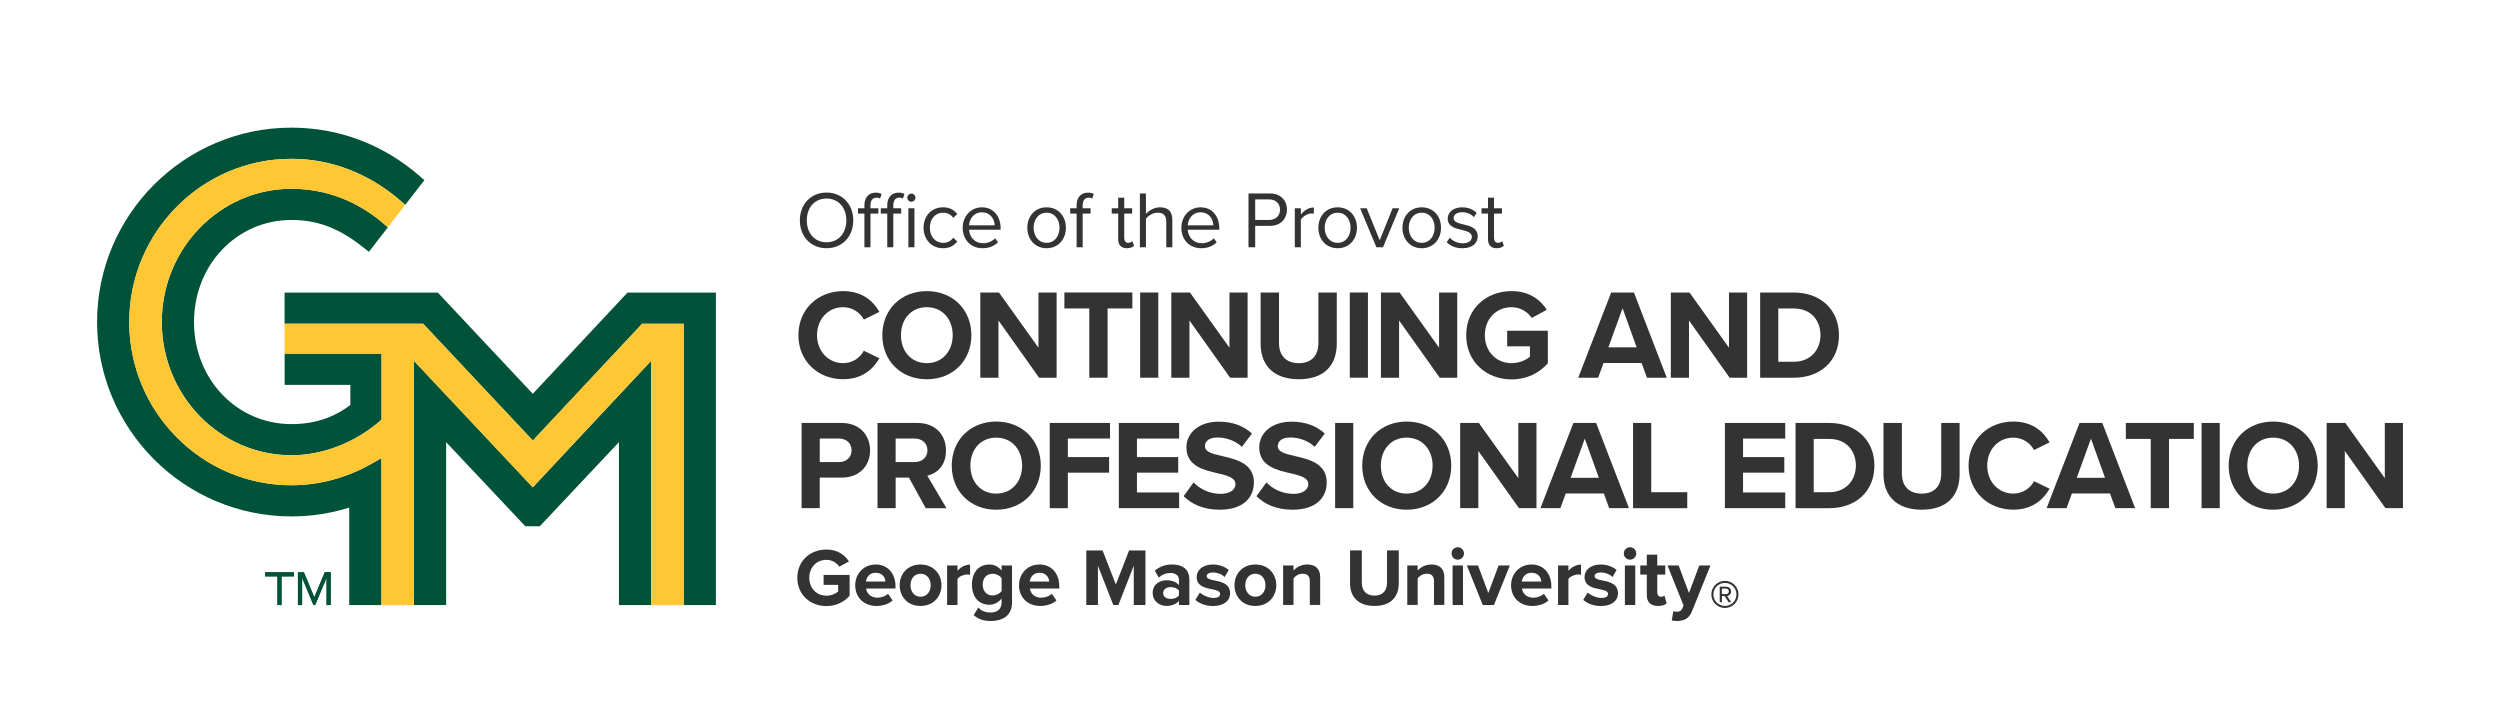 <?xml version="1.0" encoding="UTF-8"?> <svg xmlns="http://www.w3.org/2000/svg" id="logos" viewBox="0 0 929.48 261.26"><defs><style> .cls-1 { fill: #005239; } .cls-2 { fill: #ffc733; } .cls-3 { fill: #333; } </style></defs><g><path class="cls-3" d="M307.25,204.31c4.2,0,6.84,2.04,8.39,4.44l-3.59,1.95c-.94-1.43-2.68-2.55-4.81-2.55-3.68,0-6.36,2.83-6.36,6.66s2.68,6.66,6.36,6.66c1.86,0,3.5-.76,4.38-1.55v-2.46h-5.41v-3.71h9.67v7.75c-2.07,2.31-4.96,3.83-8.64,3.83-5.93,0-10.8-4.14-10.8-10.52s4.87-10.49,10.8-10.49Z"></path><path class="cls-3" d="M325.58,209.87c4.38,0,7.36,3.28,7.36,8.09v.85h-10.92c.24,1.86,1.73,3.41,4.23,3.41,1.37,0,2.98-.55,3.92-1.46l1.7,2.49c-1.49,1.37-3.77,2.04-6.05,2.04-4.47,0-7.85-3.01-7.85-7.72,0-4.26,3.13-7.69,7.6-7.69ZM321.96,216.2h7.24c-.09-1.4-1.06-3.25-3.62-3.25-2.4,0-3.44,1.79-3.62,3.25Z"></path><path class="cls-3" d="M334.49,217.57c0-4.17,2.92-7.69,7.75-7.69s7.79,3.53,7.79,7.69-2.92,7.72-7.79,7.72-7.75-3.53-7.75-7.72ZM346.02,217.57c0-2.28-1.37-4.26-3.77-4.26s-3.74,1.98-3.74,4.26,1.34,4.29,3.74,4.29,3.77-1.98,3.77-4.29Z"></path><path class="cls-3" d="M352.13,224.93v-14.69h3.86v2.01c1.03-1.31,2.86-2.34,4.68-2.34v3.77c-.27-.06-.64-.09-1.06-.09-1.28,0-2.98.7-3.62,1.64v9.7h-3.86Z"></path><path class="cls-3" d="M363.75,225.9c1.19,1.31,2.74,1.83,4.59,1.83s4.04-.82,4.04-3.71v-1.49c-1.16,1.46-2.74,2.31-4.53,2.31-3.68,0-6.48-2.58-6.48-7.48s2.77-7.48,6.48-7.48c1.76,0,3.35.76,4.53,2.25v-1.89h3.89v13.68c0,5.6-4.32,6.96-7.94,6.96-2.52,0-4.5-.58-6.33-2.19l1.73-2.8ZM372.39,214.98c-.64-.97-2.04-1.67-3.31-1.67-2.19,0-3.71,1.52-3.71,4.04s1.52,4.04,3.71,4.04c1.28,0,2.68-.73,3.31-1.67v-4.74Z"></path><path class="cls-3" d="M386.47,209.87c4.38,0,7.36,3.28,7.36,8.09v.85h-10.92c.24,1.86,1.73,3.41,4.23,3.41,1.37,0,2.98-.55,3.92-1.46l1.7,2.49c-1.49,1.37-3.77,2.04-6.05,2.04-4.47,0-7.85-3.01-7.85-7.72,0-4.26,3.13-7.69,7.6-7.69ZM382.85,216.2h7.24c-.09-1.4-1.06-3.25-3.62-3.25-2.4,0-3.44,1.79-3.62,3.25Z"></path><path class="cls-3" d="M421.53,224.93v-14.6l-5.72,14.6h-1.89l-5.72-14.6v14.6h-4.32v-20.28h6.05l4.93,12.65,4.93-12.65h6.08v20.28h-4.35Z"></path><path class="cls-3" d="M438.32,224.93v-1.52c-1,1.19-2.74,1.88-4.65,1.88-2.34,0-5.11-1.58-5.11-4.87s2.77-4.68,5.11-4.68c1.95,0,3.68.61,4.65,1.79v-2.04c0-1.49-1.28-2.46-3.22-2.46-1.58,0-3.04.58-4.29,1.73l-1.46-2.58c1.79-1.58,4.11-2.31,6.42-2.31,3.35,0,6.42,1.34,6.42,5.57v9.49h-3.86ZM438.32,219.57c-.64-.85-1.85-1.28-3.1-1.28-1.52,0-2.77.82-2.77,2.22s1.25,2.16,2.77,2.16c1.25,0,2.46-.43,3.1-1.28v-1.82Z"></path><path class="cls-3" d="M446.1,220.3c1.06,1,3.25,2.01,5.08,2.01,1.67,0,2.46-.58,2.46-1.49,0-1.03-1.28-1.4-2.95-1.73-2.52-.49-5.78-1.09-5.78-4.59,0-2.46,2.16-4.62,6.02-4.62,2.49,0,4.47.85,5.9,2.01l-1.52,2.65c-.88-.94-2.55-1.7-4.35-1.7-1.4,0-2.31.52-2.31,1.37,0,.91,1.16,1.25,2.8,1.58,2.52.49,5.9,1.16,5.9,4.81,0,2.71-2.28,4.71-6.36,4.71-2.55,0-5.02-.85-6.57-2.28l1.67-2.71Z"></path><path class="cls-3" d="M458.97,217.57c0-4.17,2.92-7.69,7.75-7.69s7.79,3.53,7.79,7.69-2.92,7.72-7.79,7.72-7.75-3.53-7.75-7.72ZM470.49,217.57c0-2.28-1.37-4.26-3.77-4.26s-3.74,1.98-3.74,4.26,1.34,4.29,3.74,4.29,3.77-1.98,3.77-4.29Z"></path><path class="cls-3" d="M486.98,224.93v-8.88c0-2.04-1.06-2.74-2.71-2.74-1.52,0-2.71.85-3.35,1.73v9.88h-3.86v-14.69h3.86v1.92c.94-1.13,2.74-2.28,5.14-2.28,3.22,0,4.77,1.83,4.77,4.68v10.37h-3.86Z"></path><path class="cls-3" d="M501.94,204.64h4.38v12.04c0,2.83,1.55,4.77,4.71,4.77s4.65-1.95,4.65-4.77v-12.04h4.38v12.16c0,5.05-2.89,8.48-9.03,8.48s-9.09-3.47-9.09-8.45v-12.19Z"></path><path class="cls-3" d="M533.14,224.93v-8.88c0-2.04-1.06-2.74-2.71-2.74-1.52,0-2.71.85-3.35,1.73v9.88h-3.86v-14.69h3.86v1.92c.94-1.13,2.74-2.28,5.14-2.28,3.22,0,4.77,1.83,4.77,4.68v10.37h-3.86Z"></path><path class="cls-3" d="M539.68,205.77c0-1.28,1.06-2.31,2.31-2.31s2.31,1.03,2.31,2.31-1.03,2.31-2.31,2.31-2.31-1.03-2.31-2.31ZM540.07,224.93v-14.69h3.86v14.69h-3.86Z"></path><path class="cls-3" d="M551.27,224.93l-5.9-14.69h4.14l3.83,10.22,3.83-10.22h4.17l-5.9,14.69h-4.17Z"></path><path class="cls-3" d="M569.42,209.87c4.38,0,7.36,3.28,7.36,8.09v.85h-10.92c.24,1.86,1.73,3.41,4.23,3.41,1.37,0,2.98-.55,3.92-1.46l1.7,2.49c-1.49,1.37-3.77,2.04-6.05,2.04-4.47,0-7.85-3.01-7.85-7.72,0-4.26,3.13-7.69,7.6-7.69ZM565.8,216.2h7.24c-.09-1.4-1.06-3.25-3.62-3.25-2.4,0-3.44,1.79-3.62,3.25Z"></path><path class="cls-3" d="M579.27,224.93v-14.69h3.86v2.01c1.03-1.31,2.86-2.34,4.68-2.34v3.77c-.27-.06-.64-.09-1.06-.09-1.28,0-2.98.7-3.62,1.64v9.7h-3.86Z"></path><path class="cls-3" d="M590.31,220.3c1.06,1,3.25,2.01,5.08,2.01,1.67,0,2.46-.58,2.46-1.49,0-1.03-1.28-1.4-2.95-1.73-2.52-.49-5.78-1.09-5.78-4.59,0-2.46,2.16-4.62,6.02-4.62,2.49,0,4.47.85,5.9,2.01l-1.52,2.65c-.88-.94-2.55-1.7-4.35-1.7-1.4,0-2.31.52-2.31,1.37,0,.91,1.16,1.25,2.8,1.58,2.52.49,5.9,1.16,5.9,4.81,0,2.71-2.28,4.71-6.36,4.71-2.55,0-5.02-.85-6.57-2.28l1.67-2.71Z"></path><path class="cls-3" d="M603.72,205.77c0-1.28,1.06-2.31,2.31-2.31s2.31,1.03,2.31,2.31-1.03,2.31-2.31,2.31-2.31-1.03-2.31-2.31ZM604.12,224.93v-14.69h3.86v14.69h-3.86Z"></path><path class="cls-3" d="M612.27,221.28v-7.66h-2.43v-3.38h2.43v-4.01h3.89v4.01h2.98v3.38h-2.98v6.63c0,.91.49,1.61,1.34,1.61.58,0,1.12-.21,1.34-.43l.82,2.92c-.58.52-1.61.94-3.22.94-2.71,0-4.17-1.4-4.17-4.01Z"></path><path class="cls-3" d="M622.12,227.21c.33.15.85.24,1.22.24,1,0,1.67-.27,2.04-1.06l.55-1.25-5.96-14.9h4.14l3.83,10.22,3.83-10.22h4.17l-6.9,17.09c-1.09,2.77-3.04,3.5-5.57,3.56-.46,0-1.43-.09-1.92-.21l.58-3.47Z"></path><path class="cls-3" d="M636.27,221c0-2.8,2.26-5.04,5.04-5.04s5.04,2.23,5.04,5.04-2.23,5.04-5.04,5.04-5.04-2.26-5.04-5.04ZM637.03,221c0,2.35,1.9,4.28,4.28,4.28s4.28-1.92,4.28-4.28-1.92-4.28-4.28-4.28-4.28,1.9-4.28,4.28ZM642.69,223.9l-1.5-2.28h-1v2.28h-.81v-5.77h2.35c1.02,0,1.88.69,1.88,1.76,0,1.28-1.14,1.71-1.47,1.71l1.54,2.3h-1ZM640.19,218.84v2.04h1.54c.55,0,1.04-.4,1.04-1,0-.64-.5-1.04-1.04-1.04h-1.54Z"></path></g><g><path class="cls-3" d="M307.31,71.59c5.91,0,9.93,4.44,9.93,10.35s-4.02,10.35-9.93,10.35-9.93-4.44-9.93-10.35,3.99-10.35,9.93-10.35ZM307.31,73.81c-4.5,0-7.35,3.45-7.35,8.13s2.85,8.13,7.35,8.13,7.35-3.48,7.35-8.13-2.88-8.13-7.35-8.13Z"></path><path class="cls-3" d="M323.63,91.93h-2.25v-12.51h-2.4v-1.98h2.4v-1.11c0-3,1.68-4.71,4.2-4.71.84,0,1.62.15,2.19.51l-.57,1.68c-.36-.21-.78-.33-1.29-.33-1.47,0-2.28,1.02-2.28,2.85v1.11h2.94v1.98h-2.94v12.51ZM335.06,79.42h-2.94v12.51h-2.25v-12.51h-2.4v-1.98h2.4v-1.11c0-3,1.68-4.71,4.2-4.71.84,0,1.62.15,2.19.51l-.57,1.71c-.33-.21-.72-.36-1.29-.36-1.47,0-2.28,1.02-2.28,2.85v1.11h2.94v1.98ZM337.34,73.48c0-.84.69-1.5,1.5-1.5s1.53.66,1.53,1.5-.69,1.53-1.53,1.53-1.5-.69-1.5-1.53ZM337.73,91.93v-14.49h2.25v14.49h-2.25Z"></path><path class="cls-3" d="M350.6,77.08c2.64,0,4.2,1.08,5.31,2.52l-1.5,1.38c-.96-1.32-2.19-1.89-3.69-1.89-3.09,0-5.01,2.37-5.01,5.58s1.92,5.61,5.01,5.61c1.5,0,2.73-.6,3.69-1.89l1.5,1.38c-1.11,1.44-2.67,2.52-5.31,2.52-4.32,0-7.23-3.3-7.23-7.62s2.91-7.59,7.23-7.59Z"></path><path class="cls-3" d="M365.06,77.08c4.38,0,6.96,3.42,6.96,7.77v.57h-11.73c.18,2.73,2.1,5.01,5.22,5.01,1.65,0,3.33-.66,4.47-1.83l1.08,1.47c-1.44,1.44-3.39,2.22-5.76,2.22-4.29,0-7.38-3.09-7.38-7.62,0-4.2,3-7.59,7.14-7.59ZM360.29,83.77h9.51c-.03-2.16-1.47-4.83-4.77-4.83-3.09,0-4.62,2.61-4.74,4.83Z"></path><path class="cls-3" d="M381.95,84.67c0-4.2,2.76-7.59,7.17-7.59s7.17,3.39,7.17,7.59-2.76,7.62-7.17,7.62-7.17-3.42-7.17-7.62ZM393.92,84.67c0-2.94-1.71-5.58-4.8-5.58s-4.83,2.64-4.83,5.58,1.74,5.61,4.83,5.61,4.8-2.64,4.8-5.61Z"></path><path class="cls-3" d="M402.53,79.42v12.51h-2.25v-12.51h-2.4v-1.98h2.4v-1.11c0-3,1.68-4.71,4.2-4.71.84,0,1.62.15,2.19.51l-.57,1.68c-.36-.21-.78-.33-1.29-.33-1.47,0-2.28,1.02-2.28,2.85v1.11h2.94v1.98h-2.94Z"></path><path class="cls-3" d="M415.73,88.9v-9.48h-2.4v-1.98h2.4v-3.96h2.25v3.96h2.94v1.98h-2.94v9c0,1.08.48,1.86,1.47,1.86.63,0,1.23-.27,1.53-.6l.66,1.68c-.57.54-1.38.93-2.7.93-2.13,0-3.21-1.23-3.21-3.39Z"></path><path class="cls-3" d="M433.61,91.93v-9.54c0-2.55-1.32-3.3-3.27-3.3-1.74,0-3.42,1.08-4.29,2.25v10.59h-2.25v-20.01h2.25v7.62c1.02-1.2,3-2.46,5.19-2.46,3.03,0,4.62,1.47,4.62,4.62v10.23h-2.25Z"></path><path class="cls-3" d="M446.36,77.08c4.38,0,6.96,3.42,6.96,7.77v.57h-11.73c.18,2.73,2.1,5.01,5.22,5.01,1.65,0,3.33-.66,4.47-1.83l1.08,1.47c-1.44,1.44-3.39,2.22-5.76,2.22-4.29,0-7.38-3.09-7.38-7.62,0-4.2,3-7.59,7.14-7.59ZM441.59,83.77h9.51c-.03-2.16-1.47-4.83-4.77-4.83-3.09,0-4.62,2.61-4.74,4.83Z"></path><path class="cls-3" d="M464.18,91.93v-20.01h8.04c4.02,0,6.27,2.76,6.27,6.03s-2.31,6.03-6.27,6.03h-5.55v7.95h-2.49ZM471.92,74.14h-5.25v7.62h5.25c2.37,0,3.99-1.56,3.99-3.81s-1.62-3.81-3.99-3.81Z"></path><path class="cls-3" d="M481.4,91.93v-14.49h2.25v2.34c1.17-1.53,2.85-2.64,4.83-2.64v2.31c-.27-.06-.54-.09-.9-.09-1.38,0-3.27,1.14-3.93,2.31v10.26h-2.25Z"></path><path class="cls-3" d="M490.16,84.67c0-4.2,2.76-7.59,7.17-7.59s7.17,3.39,7.17,7.59-2.76,7.62-7.17,7.62-7.17-3.42-7.17-7.62ZM502.13,84.67c0-2.94-1.71-5.58-4.8-5.58s-4.83,2.64-4.83,5.58,1.74,5.61,4.83,5.61,4.8-2.64,4.8-5.61Z"></path><path class="cls-3" d="M511.73,91.93l-6.03-14.49h2.43l4.83,11.88,4.8-11.88h2.46l-6.03,14.49h-2.46Z"></path><path class="cls-3" d="M521.42,84.67c0-4.2,2.76-7.59,7.17-7.59s7.17,3.39,7.17,7.59-2.76,7.62-7.17,7.62-7.17-3.42-7.17-7.62ZM533.39,84.67c0-2.94-1.71-5.58-4.8-5.58s-4.83,2.64-4.83,5.58,1.74,5.61,4.83,5.61,4.8-2.64,4.8-5.61Z"></path><path class="cls-3" d="M539.03,88.39c.96,1.11,2.79,2.07,4.77,2.07,2.22,0,3.42-.99,3.42-2.4,0-1.59-1.77-2.1-3.72-2.58-2.46-.57-5.25-1.23-5.25-4.23,0-2.25,1.95-4.17,5.4-4.17,2.46,0,4.2.93,5.37,2.1l-1.05,1.56c-.87-1.05-2.46-1.83-4.32-1.83-1.98,0-3.21.9-3.21,2.19,0,1.41,1.65,1.86,3.54,2.31,2.52.57,5.43,1.29,5.43,4.5,0,2.43-1.95,4.38-5.7,4.38-2.37,0-4.38-.72-5.85-2.28l1.17-1.62Z"></path><path class="cls-3" d="M553.22,88.9v-9.48h-2.4v-1.98h2.4v-3.96h2.25v3.96h2.94v1.98h-2.94v9c0,1.08.48,1.86,1.47,1.86.63,0,1.23-.27,1.53-.6l.66,1.68c-.57.54-1.38.93-2.7.93-2.13,0-3.21-1.23-3.21-3.39Z"></path><path class="cls-3" d="M296.84,124.62c0-9.74,7.36-16.39,16.62-16.39,7.22,0,11.26,3.8,13.49,7.74l-5.79,2.85c-1.33-2.56-4.18-4.61-7.7-4.61-5.51,0-9.69,4.42-9.69,10.4s4.18,10.4,9.69,10.4c3.51,0,6.37-2,7.7-4.61l5.79,2.8c-2.28,3.94-6.27,7.79-13.49,7.79-9.26,0-16.62-6.65-16.62-16.39Z"></path><path class="cls-3" d="M344.57,108.23c9.59,0,16.58,6.84,16.58,16.39s-6.98,16.39-16.58,16.39-16.53-6.84-16.53-16.39,6.98-16.39,16.53-16.39ZM344.57,114.21c-5.84,0-9.6,4.46-9.6,10.4s3.75,10.4,9.6,10.4,9.64-4.51,9.64-10.4-3.8-10.4-9.64-10.4Z"></path><path class="cls-3" d="M386.33,140.43l-15.11-21.28v21.28h-6.75v-31.68h6.94l14.68,20.52v-20.52h6.75v31.68h-6.51Z"></path><path class="cls-3" d="M404.99,140.43v-25.75h-9.26v-5.94h25.27v5.94h-9.21v25.75h-6.79Z"></path><path class="cls-3" d="M423.9,140.43v-31.68h6.75v31.68h-6.75Z"></path><path class="cls-3" d="M457.34,140.43l-15.11-21.28v21.28h-6.75v-31.68h6.94l14.68,20.52v-20.52h6.75v31.68h-6.51Z"></path><path class="cls-3" d="M468.69,108.75h6.84v18.81c0,4.42,2.42,7.46,7.36,7.46s7.27-3.04,7.27-7.46v-18.81h6.84v19c0,7.88-4.51,13.25-14.11,13.25s-14.2-5.42-14.2-13.21v-19.05Z"></path><path class="cls-3" d="M501.84,140.43v-31.68h6.75v31.68h-6.75Z"></path><path class="cls-3" d="M535.28,140.43l-15.11-21.28v21.28h-6.75v-31.68h6.94l14.68,20.52v-20.52h6.75v31.68h-6.51Z"></path><path class="cls-3" d="M561.98,108.23c6.56,0,10.69,3.18,13.11,6.94l-5.61,3.04c-1.47-2.23-4.18-3.99-7.5-3.99-5.75,0-9.93,4.42-9.93,10.4s4.18,10.4,9.93,10.4c2.9,0,5.46-1.19,6.84-2.42v-3.85h-8.46v-5.79h15.11v12.11c-3.23,3.61-7.74,5.99-13.49,5.99-9.26,0-16.86-6.46-16.86-16.44s7.6-16.39,16.86-16.39Z"></path><path class="cls-3" d="M612.33,140.43l-1.99-5.46h-14.16l-2,5.46h-7.41l12.25-31.68h8.46l12.21,31.68h-7.36ZM603.26,114.59l-5.27,14.54h10.5l-5.23-14.54Z"></path><path class="cls-3" d="M643.06,140.43l-15.11-21.28v21.28h-6.75v-31.68h6.94l14.68,20.52v-20.52h6.75v31.68h-6.51Z"></path><path class="cls-3" d="M654.41,140.43v-31.68h12.49c9.93,0,16.82,6.32,16.82,15.87s-6.89,15.82-16.82,15.82h-12.49ZM661.16,134.5h5.75c6.27,0,9.93-4.51,9.93-9.88s-3.42-9.93-9.93-9.93h-5.75v19.81Z"></path><path class="cls-3" d="M298.03,188.93v-31.68h14.82c6.89,0,10.64,4.66,10.64,10.21s-3.8,10.12-10.64,10.12h-8.08v11.35h-6.75ZM311.95,163.05h-7.17v8.74h7.17c2.66,0,4.66-1.71,4.66-4.37s-2-4.37-4.66-4.37Z"></path><path class="cls-3" d="M344.16,188.93l-6.22-11.35h-4.94v11.35h-6.75v-31.68h14.82c6.6,0,10.64,4.32,10.64,10.21s-3.52,8.6-6.94,9.41l7.12,12.07h-7.74ZM340.07,163.05h-7.08v8.74h7.08c2.71,0,4.75-1.71,4.75-4.37s-2.04-4.37-4.75-4.37Z"></path><path class="cls-3" d="M370.38,156.73c9.59,0,16.58,6.84,16.58,16.39s-6.98,16.39-16.58,16.39-16.53-6.84-16.53-16.39,6.98-16.39,16.53-16.39ZM370.38,162.71c-5.84,0-9.6,4.47-9.6,10.4s3.75,10.4,9.6,10.4,9.64-4.51,9.64-10.4-3.8-10.4-9.64-10.4Z"></path><path class="cls-3" d="M390.28,188.93v-31.68h22.42v5.8h-15.68v6.89h15.34v5.79h-15.34v13.21h-6.75Z"></path><path class="cls-3" d="M415.97,188.93v-31.68h22.42v5.8h-15.68v6.89h15.34v5.79h-15.34v7.36h15.68v5.84h-22.42Z"></path><path class="cls-3" d="M443.76,179.34c2.23,2.33,5.7,4.27,10.07,4.27,3.71,0,5.51-1.76,5.51-3.56,0-2.38-2.75-3.18-6.41-4.04-5.18-1.19-11.83-2.61-11.83-9.69,0-5.27,4.56-9.55,12.02-9.55,5.04,0,9.21,1.52,12.35,4.42l-3.75,4.94c-2.57-2.38-5.99-3.47-9.07-3.47s-4.66,1.33-4.66,3.23c0,2.14,2.66,2.8,6.32,3.66,5.22,1.19,11.88,2.75,11.88,9.79,0,5.79-4.13,10.17-12.68,10.17-6.08,0-10.45-2.04-13.44-5.04l3.71-5.13Z"></path><path class="cls-3" d="M470.84,179.34c2.23,2.33,5.7,4.27,10.07,4.27,3.71,0,5.51-1.76,5.51-3.56,0-2.38-2.75-3.18-6.41-4.04-5.18-1.19-11.83-2.61-11.83-9.69,0-5.27,4.56-9.55,12.02-9.55,5.04,0,9.21,1.52,12.35,4.42l-3.75,4.94c-2.57-2.38-5.99-3.47-9.07-3.47s-4.66,1.33-4.66,3.23c0,2.14,2.66,2.8,6.32,3.66,5.22,1.19,11.88,2.75,11.88,9.79,0,5.79-4.13,10.17-12.68,10.17-6.08,0-10.45-2.04-13.44-5.04l3.71-5.13Z"></path><path class="cls-3" d="M496.39,188.93v-31.68h6.75v31.68h-6.75Z"></path><path class="cls-3" d="M522.99,156.73c9.59,0,16.58,6.84,16.58,16.39s-6.98,16.39-16.58,16.39-16.53-6.84-16.53-16.39,6.98-16.39,16.53-16.39ZM522.99,162.71c-5.84,0-9.6,4.47-9.6,10.4s3.75,10.4,9.6,10.4,9.64-4.51,9.64-10.4-3.8-10.4-9.64-10.4Z"></path><path class="cls-3" d="M564.74,188.93l-15.11-21.28v21.28h-6.75v-31.68h6.94l14.68,20.52v-20.52h6.75v31.68h-6.51Z"></path><path class="cls-3" d="M598.28,188.93l-1.99-5.46h-14.16l-2,5.46h-7.41l12.25-31.68h8.46l12.21,31.68h-7.36ZM589.21,163.09l-5.27,14.54h10.5l-5.23-14.54Z"></path><path class="cls-3" d="M607.16,188.93v-31.68h6.75v25.75h13.4v5.94h-20.14Z"></path><path class="cls-3" d="M641.31,188.93v-31.68h22.42v5.8h-15.68v6.89h15.34v5.79h-15.34v7.36h15.68v5.84h-22.42Z"></path><path class="cls-3" d="M667.58,188.93v-31.68h12.49c9.93,0,16.82,6.32,16.82,15.87s-6.89,15.82-16.82,15.82h-12.49ZM674.32,183h5.75c6.27,0,9.93-4.51,9.93-9.88s-3.42-9.93-9.93-9.93h-5.75v19.81Z"></path><path class="cls-3" d="M700.26,157.25h6.84v18.81c0,4.42,2.42,7.46,7.36,7.46s7.27-3.04,7.27-7.46v-18.81h6.84v19c0,7.88-4.51,13.25-14.11,13.25s-14.2-5.42-14.2-13.21v-19.05Z"></path><path class="cls-3" d="M731.9,173.12c0-9.74,7.36-16.39,16.62-16.39,7.22,0,11.26,3.8,13.49,7.74l-5.79,2.85c-1.33-2.57-4.18-4.61-7.7-4.61-5.51,0-9.69,4.42-9.69,10.4s4.18,10.4,9.69,10.4c3.51,0,6.37-2,7.7-4.61l5.79,2.8c-2.28,3.94-6.27,7.79-13.49,7.79-9.26,0-16.62-6.65-16.62-16.39Z"></path><path class="cls-3" d="M786.47,188.93l-1.99-5.46h-14.16l-2,5.46h-7.41l12.25-31.68h8.46l12.21,31.68h-7.36ZM777.4,163.09l-5.27,14.54h10.5l-5.23-14.54Z"></path><path class="cls-3" d="M799.63,188.93v-25.75h-9.26v-5.94h25.27v5.94h-9.21v25.75h-6.79Z"></path><path class="cls-3" d="M818.53,188.93v-31.68h6.75v31.68h-6.75Z"></path><path class="cls-3" d="M845.13,156.73c9.59,0,16.58,6.84,16.58,16.39s-6.98,16.39-16.58,16.39-16.53-6.84-16.53-16.39,6.98-16.39,16.53-16.39ZM845.13,162.71c-5.84,0-9.6,4.47-9.6,10.4s3.75,10.4,9.6,10.4,9.64-4.51,9.64-10.4-3.8-10.4-9.64-10.4Z"></path><path class="cls-3" d="M886.89,188.93l-15.11-21.28v21.28h-6.75v-31.68h6.94l14.68,20.52v-20.52h6.75v31.68h-6.51Z"></path></g><g><g><polygon class="cls-1" points="153.91 134.16 153.91 224.97 165.87 224.97 165.87 164.39 195.3 195.65 200.69 195.65 230.12 164.39 230.12 224.97 242.09 224.97 242.09 134.14 198.09 181.18 153.91 134.16"></polygon><polygon class="cls-1" points="233.3 108.78 198.09 146.41 162.77 108.78 105.81 108.78 105.81 120.37 157.32 120.37 198.1 163.79 238.74 120.37 254.19 120.37 254.19 224.97 266.16 224.97 266.16 108.78 233.3 108.78"></polygon><path class="cls-1" d="M108.36,180.41c-33.25,0-60.3-27.22-60.3-60.68s27.05-60.68,60.3-60.68c14.63,0,28.59,5.34,40.37,15.43l1.95,1.68,7.11-9.19-1.73-1.5c-13.58-11.78-30.07-18.01-47.7-18.01-39.85,0-72.27,32.42-72.27,72.27s32.42,72.27,72.27,72.27c7.32,0,14.53-1.1,21.48-3.28v36.25h11.97v-54.65l-3.81,2.16c-9.11,5.18-19.37,7.92-29.64,7.92Z"></path><path class="cls-1" d="M105.81,143.1h24.45v7.48c-6.33,4.78-13.51,7.1-21.9,7.1-20.32,0-36.23-16.67-36.23-37.95s15.91-37.95,36.23-37.95c9.78,0,17.82,3.09,26.87,10.33l1.92,1.53,7.07-9.14-1.73-1.48c-9.8-8.4-21.6-12.84-34.13-12.84-26.58,0-48.2,22.22-48.2,49.54s21.62,49.54,48.2,49.54c11.42,0,23.3-4.54,32.6-12.45l.9-.76v-24.55h-36.04v11.59Z"></path></g><path class="cls-2" d="M238.74,120.37l-40.65,43.43-40.78-43.43h-51.51v11.14h36.04v24.55l-.9.76c-9.3,7.91-21.18,12.45-32.6,12.45-26.58,0-48.2-22.22-48.2-49.54s21.62-49.54,48.2-49.54c12.53,0,24.33,4.44,34.13,12.84l1.73,1.48,6.46-8.35-1.95-1.68c-11.78-10.1-25.74-15.43-40.37-15.43-33.25,0-60.3,27.22-60.3,60.68s27.05,60.68,60.3,60.68c10.28,0,20.53-2.74,29.64-7.92l3.81-2.16v54.65h12.1v-90.81l44.18,47.02,44-47.04v90.83h12.1v-104.6h-15.45Z"></path><polygon class="cls-1" points="98.58 214.3 103.15 214.3 103.15 224.96 104.67 224.96 104.67 214.3 109.24 214.3 109.24 212.77 98.58 212.77 98.58 214.3"></polygon><polygon class="cls-1" points="116.85 222.06 112.99 212.77 110.77 212.77 110.77 224.96 112.32 224.96 112.32 214.82 116.54 224.96 117.17 224.96 121.41 214.82 121.41 224.96 122.96 224.96 122.96 212.77 120.74 212.77 116.85 222.06"></polygon><polygon class="cls-1" points="98.58 214.3 103.15 214.3 103.15 224.96 104.67 224.96 104.67 214.3 109.24 214.3 109.24 212.77 98.58 212.77 98.58 214.3"></polygon><polygon class="cls-1" points="116.85 222.06 112.99 212.77 110.77 212.77 110.77 224.96 112.32 224.96 112.32 214.82 116.54 224.96 117.17 224.96 121.41 214.82 121.41 224.96 122.96 224.96 122.96 212.77 120.74 212.77 116.85 222.06"></polygon></g></svg> 